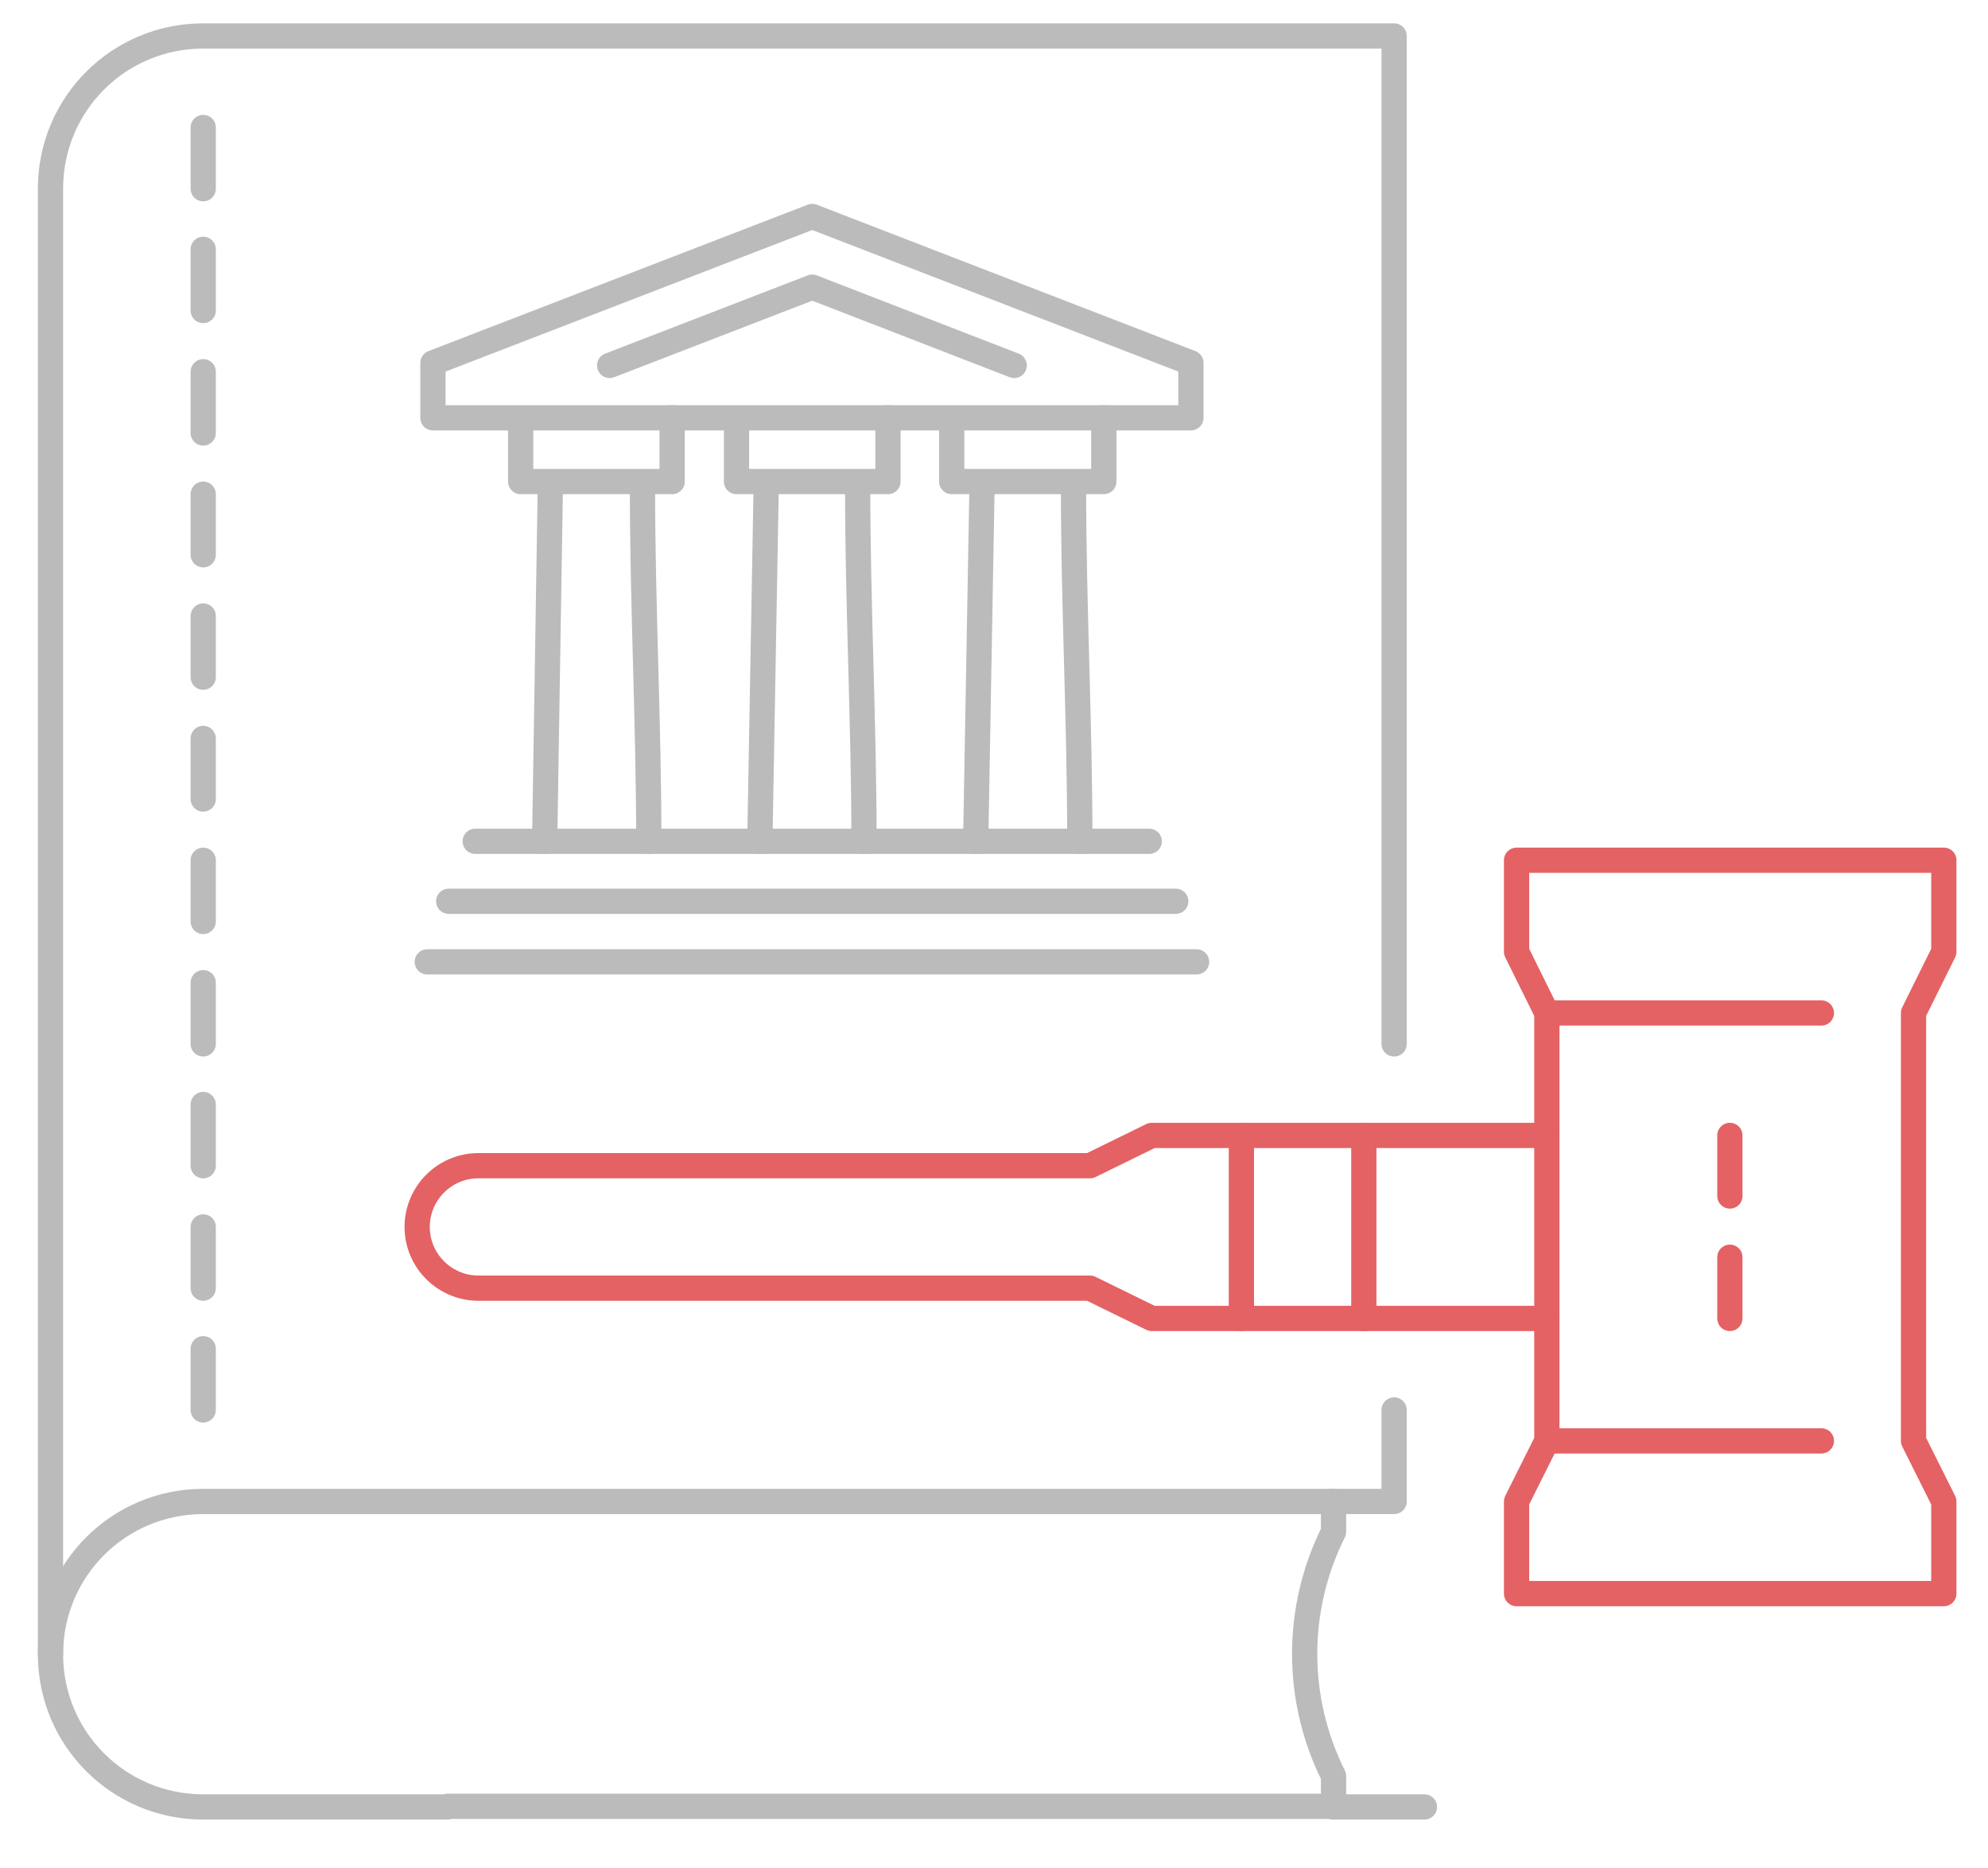 <?xml version="1.0" encoding="utf-8"?>
<!-- Generator: Adobe Illustrator 24.0.0, SVG Export Plug-In . SVG Version: 6.00 Build 0)  -->
<svg version="1.1" id="Layer_1" xmlns="http://www.w3.org/2000/svg" xmlns:xlink="http://www.w3.org/1999/xlink" x="0px" y="0px"
	 viewBox="0 0 315 296" style="enable-background:new 0 0 315 296;" xml:space="preserve">
<style type="text/css">
	.st0{fill:none;stroke:#BBBBBB;stroke-width:4;stroke-linecap:round;stroke-linejoin:round;stroke-miterlimit:10;}
	.st1{fill:none;stroke:#E46264;stroke-width:4;stroke-linecap:round;stroke-linejoin:round;stroke-miterlimit:10;}
</style>
<g>
	<g>
		<g>
			<path class="st0" d="M8,262.1V29.9l0,0C8,16.5,18.8,5.7,32.2,5.7h188.7v159.7"/>
		</g>
		<path class="st0" d="M70.9,286.3H32.2C18.8,286.3,8,275.5,8,262.1l0,0c0-13.4,10.8-24.2,24.2-24.2h111.3h9.7h58.1v4.8l0,0
			c-6.1,12.2-6.1,26.5,0,38.7l0,0v4.8H109.6H70.9z"/>
		<line class="st0" x1="211.2" y1="286.3" x2="225.7" y2="286.3"/>
		<polyline class="st0" points="211.2,237.9 220.9,237.9 220.9,223.4 		"/>
	</g>
	<g>
		<g>
			<path class="st1" d="M245.1,208.9l-62.6,0l-9.8-4.8l-96.9,0c-5.3,0-9.7-4.3-9.7-9.7l0,0c0-5.3,4.3-9.7,9.7-9.7l96.9,0l9.8-4.8
				l62.6,0"/>
			<line class="st1" x1="196.7" y1="208.9" x2="196.7" y2="179.9"/>
			<line class="st1" x1="216.1" y1="208.9" x2="216.1" y2="179.9"/>
		</g>
		<g>
			<polygon class="st1" points="303.2,228.3 308,237.9 308,252.5 240.3,252.5 240.3,237.9 245.1,228.3 245.1,160.5 240.3,150.8 
				240.3,136.3 308,136.3 308,150.8 303.2,160.5 			"/>
			<line class="st1" x1="245.1" y1="160.5" x2="288.6" y2="160.5"/>
			<line class="st1" x1="245.1" y1="228.3" x2="288.6" y2="228.3"/>
			<line class="st1" x1="274.1" y1="179.9" x2="274.1" y2="189.5"/>
			<line class="st1" x1="274.1" y1="199.2" x2="274.1" y2="208.9"/>
		</g>
	</g>
	<g>
		<g>
			<line class="st0" x1="32.2" y1="20.2" x2="32.2" y2="29.9"/>
		</g>
		<g>
			<line class="st0" x1="32.2" y1="39.5" x2="32.2" y2="49.2"/>
		</g>
		<g>
			<line class="st0" x1="32.2" y1="58.9" x2="32.2" y2="68.6"/>
		</g>
	</g>
	<g>
		<g>
			<line class="st0" x1="32.2" y1="78.3" x2="32.2" y2="87.9"/>
		</g>
		<g>
			<line class="st0" x1="32.2" y1="97.6" x2="32.2" y2="107.3"/>
		</g>
		<g>
			<line class="st0" x1="32.2" y1="117" x2="32.2" y2="126.6"/>
		</g>
	</g>
	<g>
		<g>
			<line class="st0" x1="32.2" y1="136.3" x2="32.2" y2="146"/>
		</g>
		<g>
			<line class="st0" x1="32.2" y1="155.7" x2="32.2" y2="165.4"/>
		</g>
		<g>
			<line class="st0" x1="32.2" y1="175" x2="32.2" y2="184.7"/>
		</g>
	</g>
	<g>
		<g>
			<line class="st0" x1="32.2" y1="194.4" x2="32.2" y2="204.1"/>
		</g>
		<g>
			<line class="st0" x1="32.2" y1="213.7" x2="32.2" y2="223.4"/>
		</g>
	</g>
	<line class="st0" x1="75.3" y1="133.3" x2="182.1" y2="133.3"/>
	<line class="st0" x1="71.1" y1="142.8" x2="186.3" y2="142.8"/>
	<line class="st0" x1="67.7" y1="152.4" x2="189.6" y2="152.4"/>
	<line class="st0" x1="87.2" y1="77.2" x2="86.3" y2="133.3"/>
	<path class="st0" d="M101.8,77.2c0,18.7,1,37.4,1,56.1"/>
	<line class="st0" x1="155.6" y1="77.2" x2="154.6" y2="133.3"/>
	<path class="st0" d="M170.1,77.2c0,18.7,1,37.4,1,56.1"/>
	<polygon class="st0" points="188.7,57.5 128.7,34.3 68.6,57.5 68.6,66.2 188.7,66.2 188.7,57.5 	"/>
	<line class="st0" x1="121.4" y1="77.2" x2="120.4" y2="133.3"/>
	<path class="st0" d="M135.9,77.2c0,18.7,1,37.4,1,56.1"/>
	<polyline class="st0" points="160.7,57.9 128.7,45.5 96.6,57.9 	"/>
	<polyline class="st0" points="116.7,67.8 116.7,76.3 140.7,76.3 140.7,66.2 	"/>
	<polyline class="st0" points="82.5,67.8 82.5,76.3 106.5,76.3 106.5,66.2 	"/>
	<polyline class="st0" points="150.8,67.8 150.8,76.3 174.9,76.3 174.9,66.2 	"/>
</g>
</svg>
